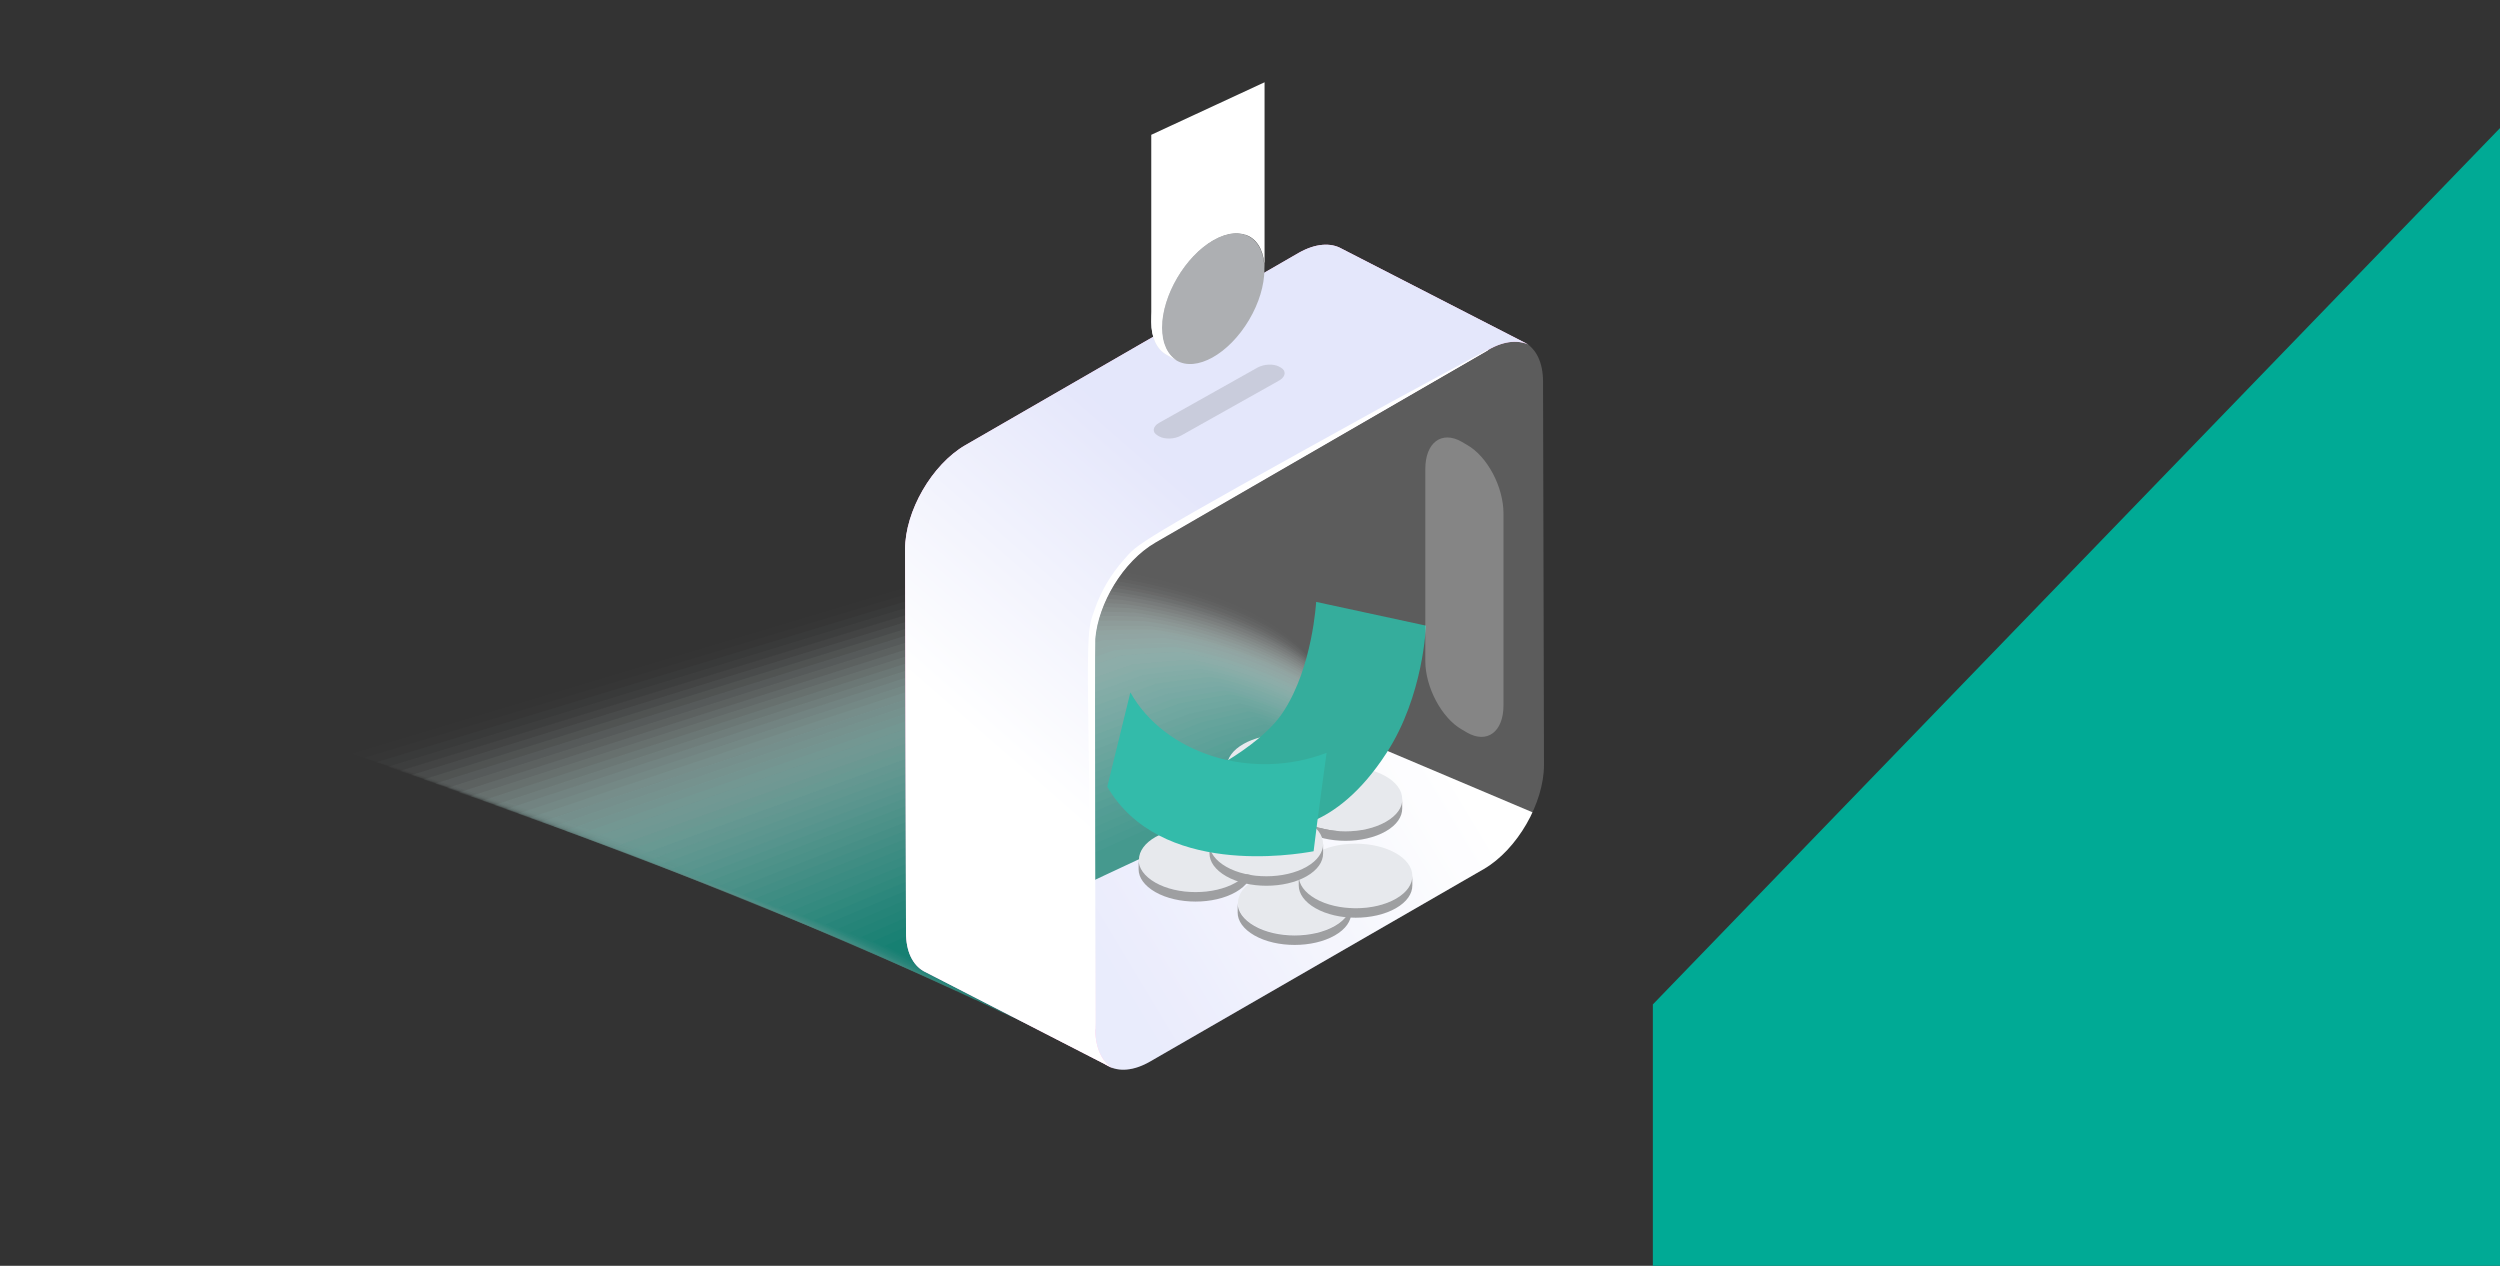 <?xml version="1.0" encoding="utf-8"?>
<!-- Generator: Adobe Illustrator 26.5.0, SVG Export Plug-In . SVG Version: 6.00 Build 0)  -->
<svg version="1.1" id="Layer_1" xmlns="http://www.w3.org/2000/svg" xmlns:xlink="http://www.w3.org/1999/xlink" x="0px" y="0px"
	 viewBox="0 0 790 400" style="enable-background:new 0 0 790 400;" xml:space="preserve">
<rect x="0" y="0" width="790" height="400" fill="#333333" stroke="none"/>
<style type="text/css">
	.st0{opacity:0.63;}
	.st1{fill:#FFFFFF;fill-opacity:0;}
	.st2{opacity:1.000000e-02;fill:#F9FDFD;enable-background:new    ;}
	.st3{opacity:2.000000e-02;fill:#F4FBFA;enable-background:new    ;}
	.st4{opacity:3.000000e-02;fill:#EEF9F8;enable-background:new    ;}
	.st5{opacity:4.000000e-02;fill:#E9F8F6;enable-background:new    ;}
	.st6{opacity:5.000000e-02;fill:#E3F6F3;enable-background:new    ;}
	.st7{opacity:7.000000e-02;fill:#DEF4F1;enable-background:new    ;}
	.st8{opacity:8.000000e-02;fill:#D8F2EF;enable-background:new    ;}
	.st9{opacity:9.000000e-02;fill:#D3F0ED;enable-background:new    ;}
	.st10{opacity:0.1;fill:#CDEEEA;enable-background:new    ;}
	.st11{opacity:0.11;fill:#C8EDE8;enable-background:new    ;}
	.st12{opacity:0.12;fill:#C2EBE6;enable-background:new    ;}
	.st13{opacity:0.13;fill:#BCE9E3;enable-background:new    ;}
	.st14{opacity:0.14;fill:#B7E7E1;enable-background:new    ;}
	.st15{opacity:0.15;fill:#B1E5DF;enable-background:new    ;}
	.st16{opacity:0.16;fill:#ACE3DC;enable-background:new    ;}
	.st17{opacity:0.17;fill:#A6E1DA;enable-background:new    ;}
	.st18{opacity:0.18;fill:#A1E0D8;enable-background:new    ;}
	.st19{opacity:0.2;fill:#9BDED6;enable-background:new    ;}
	.st20{opacity:0.21;fill:#96DCD3;enable-background:new    ;}
	.st21{opacity:0.22;fill:#90DAD1;enable-background:new    ;}
	.st22{opacity:0.23;fill:#8BD8CF;enable-background:new    ;}
	.st23{opacity:0.24;fill:#85D6CC;enable-background:new    ;}
	.st24{opacity:0.25;fill:#7FD4CA;enable-background:new    ;}
	.st25{opacity:0.26;fill:#7AD3C8;enable-background:new    ;}
	.st26{opacity:0.27;fill:#74D1C5;enable-background:new    ;}
	.st27{opacity:0.28;fill:#6FCFC3;enable-background:new    ;}
	.st28{opacity:0.29;fill:#69CDC1;enable-background:new    ;}
	.st29{opacity:0.3;fill:#64CBBE;enable-background:new    ;}
	.st30{opacity:0.32;fill:#5EC9BC;enable-background:new    ;}
	.st31{opacity:0.33;fill:#59C8BA;enable-background:new    ;}
	.st32{opacity:0.34;fill:#53C6B8;enable-background:new    ;}
	.st33{opacity:0.35;fill:#4EC4B5;enable-background:new    ;}
	.st34{opacity:0.36;fill:#48C2B3;enable-background:new    ;}
	.st35{opacity:0.37;fill:#43C0B1;enable-background:new    ;}
	.st36{opacity:0.38;fill:#3DBEAE;enable-background:new    ;}
	.st37{opacity:0.39;fill:#37BCAC;enable-background:new    ;}
	.st38{opacity:0.4;fill:#32BBAA;enable-background:new    ;}
	.st39{opacity:0.41;fill:#2CB9A7;enable-background:new    ;}
	.st40{opacity:0.42;fill:#27B7A5;enable-background:new    ;}
	.st41{opacity:0.43;fill:#21B5A3;enable-background:new    ;}
	.st42{opacity:0.45;fill:#1CB3A1;enable-background:new    ;}
	.st43{opacity:0.46;fill:#16B19E;enable-background:new    ;}
	.st44{opacity:0.47;fill:#11B09C;enable-background:new    ;}
	.st45{opacity:0.48;fill:#0BAE9A;enable-background:new    ;}
	.st46{opacity:0.49;fill:#06AC97;enable-background:new    ;}
	.st47{opacity:0.5;fill:#00AA95;enable-background:new    ;}
	.st48{clip-path:url(#SVGID_00000131350843115383281900000013269080521782320813_);}
	.st49{fill:url(#SVGID_00000178204113508155408170000016937560865223452831_);}
	.st50{fill:#E1E4E8;}
	.st51{fill:#86878A;}
	.st52{fill:#029983;}
	.st53{fill:#00AA95;}
	.st54{opacity:0.2;fill:#FFFFFF;enable-background:new    ;}
	.st55{fill:#FFB3E3;}
	.st56{fill:url(#SVGID_00000046326745512348166000000004760541181771686566_);}
	.st57{fill:#FFFFFF;}
	.st58{opacity:0.25;fill:#FFFFFF;enable-background:new    ;}
	.st59{opacity:0.2;fill:#606060;enable-background:new    ;}
	.st60{fill:#ADAFB2;}
	.st61{fill:url(#SVGID_00000136384969996978287450000008103036130898694799_);}
	.st62{clip-path:url(#SVGID_00000151524577220961815270000016351419248974613376_);}
</style>
<g>
	<g id="Layer_1_00000121274348088867091610000002999862520634254512_">
		<g class="st0">
			<path class="st1" d="M107.6,236.9c31.8,9.8,63.7,19.7,95.5,29.5s63.7,19.7,95.5,29.5c38.2-9.8,68.7-24,89.2-38.7
				s30.8-30.1,28.7-42.1c-3.7-21.4-47.5-37-100.9-40.2c-34.7,10.3-69.3,20.7-104,31S142.3,226.5,107.6,236.9L107.6,236.9z"/>
			<path class="st2" d="M214.5,207.2c-34.4,10.3-68.8,20.6-103.2,31c31.6,9.8,63.1,19.7,94.7,29.5c31.5,9.4,63,18.9,94.4,28.3
				c8.5-2.2,16.5-4.6,24.2-7.2c26.5-8.9,48.2-19.9,64-31.3c20.2-14.5,30.5-29.6,28.6-41.5l0,0c-3.1-17.7-35-31.8-76-37.5
				c-7.6-1-15.6-1.7-23.8-2.2C283.1,186.7,248.8,196.9,214.5,207.2L214.5,207.2z"/>
			<path class="st3" d="M217.4,208.6c-34.1,10.3-68.2,20.6-102.4,30.9c31.3,9.9,62.6,19.7,93.9,29.6c31.1,9,62.3,18,93.4,27.1
				c8.4-2.2,16.4-4.6,24-7.2c26.2-8.9,47.7-19.8,63.3-31c19.9-14.3,30.2-29.2,28.5-40.9l0,0c-3-17.3-35.2-31.6-75.3-37.2
				c-7.6-0.9-15.5-1.6-23.6-2C285.3,188.1,251.4,198.4,217.4,208.6L217.4,208.6z"/>
			<path class="st4" d="M220.4,210c-33.9,10.3-67.7,20.6-101.5,30.9c31,9.9,62,19.7,93,29.6c30.8,8.6,61.6,17.2,92.3,25.8
				c8.3-2.2,16.2-4.6,23.7-7.2c25.9-8.8,47.1-19.6,62.7-30.7c19.6-14.1,29.9-28.7,28.5-40.3l0,0c-3-16.9-35.4-31.4-74.6-36.8
				c-7.5-0.9-15.3-1.5-23.3-1.8C287.5,189.6,253.9,199.8,220.4,210L220.4,210z"/>
			<path class="st5" d="M223.3,211.4c-33.6,10.3-67.1,20.6-100.7,30.9c30.7,9.9,61.5,19.8,92.2,29.6c30.4,8.2,60.9,16.4,91.3,24.6
				c8.2-2.2,16-4.6,23.4-7.2c25.5-8.8,46.5-19.5,62-30.5c19.4-13.9,29.6-28.3,28.4-39.7l0,0c-2.9-16.5-35.6-31.2-73.9-36.5
				c-7.4-0.8-15.1-1.4-23.1-1.7C289.7,191.1,256.5,201.2,223.3,211.4L223.3,211.4z"/>
			<path class="st6" d="M226.2,212.8c-33.3,10.3-66.6,20.6-99.9,30.8c30.5,9.9,60.9,19.8,91.4,29.7c30.1,7.8,60.1,15.6,90.2,23.4
				c8.1-2.2,15.8-4.6,23.1-7.2c25.2-8.7,46-19.3,61.3-30.2c19.1-13.7,29.3-27.8,28.3-39.1l0,0c-2.8-16.1-35.8-31-73.1-36.2
				c-7.3-0.8-15-1.3-22.8-1.5C291.9,192.6,259,202.7,226.2,212.8L226.2,212.8z"/>
			<path class="st7" d="M229.1,214.1c-33,10.3-66.1,20.5-99.1,30.8c30.2,9.9,60.4,19.8,90.6,29.7c29.7,7.4,59.4,14.8,89.2,22.2
				c8-2.2,15.6-4.6,22.9-7.2c24.9-8.6,45.4-19.1,60.7-29.9c18.9-13.4,29-27.4,28.2-38.5l0,0c-2.8-15.7-36-30.8-72.4-35.9
				c-7.2-0.7-14.8-1.1-22.5-1.3C294.1,194.1,261.6,204.1,229.1,214.1L229.1,214.1z"/>
			<path class="st8" d="M232,215.5c-32.8,10.3-65.5,20.5-98.2,30.8c29.9,9.9,59.8,19.8,89.8,29.7c29.4,7,58.8,14,88.1,21
				c7.9-2.2,15.4-4.6,22.6-7.1c24.5-8.6,44.8-19,60-29.7c18.6-13.2,28.7-26.9,28.1-37.9l0,0c-2.7-15.3-36.1-30.6-71.7-35.5
				c-7.2-0.6-14.6-1-22.3-1.2C296.3,195.6,264.2,205.5,232,215.5L232,215.5z"/>
			<path class="st9" d="M234.9,216.9c-32.5,10.2-65,20.5-97.4,30.7c29.6,9.9,59.3,19.8,88.9,29.7c29,6.6,58,13.1,87.1,19.7
				c7.8-2.2,15.2-4.6,22.3-7.1c24.2-8.5,44.3-18.8,59.3-29.4c18.4-13,28.4-26.5,28.1-37.3l0,0c-2.6-14.9-36.3-30.4-71-35.2
				c-7.1-0.6-14.5-0.9-22-1C298.5,197,266.7,207,234.9,216.9L234.9,216.9z"/>
			<path class="st10" d="M237.9,218.3c-32.2,10.2-64.4,20.5-96.6,30.7c29.4,9.9,58.8,19.8,88.1,29.8c28.7,6.2,57.3,12.3,86,18.5
				c7.7-2.2,15-4.6,22.1-7.1c23.8-8.5,43.7-18.6,58.6-29.1c18.1-12.7,28-26,28-36.7l0,0c-2.5-14.5-36.5-30.2-70.2-34.9
				c-7-0.5-14.3-0.8-21.8-0.8C300.7,198.5,269.3,208.4,237.9,218.3L237.9,218.3z"/>
			<path class="st11" d="M240.8,219.7c-31.9,10.2-63.9,20.4-95.8,30.7c29.1,9.9,58.2,19.9,87.3,29.8c28.3,5.8,56.6,11.5,85,17.3
				c7.6-2.2,14.8-4.6,21.8-7.1c23.5-8.5,43.1-18.5,58-28.9c17.9-12.5,27.7-25.6,27.9-36.1l0,0c-2.5-14.1-36.7-30-69.5-34.5
				c-6.9-0.4-14.1-0.7-21.5-0.7C302.9,200,271.8,209.8,240.8,219.7L240.8,219.7z"/>
			<path class="st12" d="M243.7,221c-31.7,10.2-63.3,20.4-95,30.6c28.8,9.9,57.7,19.9,86.5,29.8c28,5.4,55.9,10.7,83.9,16.1
				c7.5-2.2,14.6-4.6,21.5-7.1c23.1-8.4,42.6-18.3,57.3-28.6c17.6-12.3,27.4-25.1,27.8-35.4l0,0c-2.4-13.7-36.9-29.8-68.8-34.2
				c-6.8-0.4-14-0.6-21.2-0.5C305.1,201.5,274.4,211.2,243.7,221L243.7,221z"/>
			<path class="st13" d="M246.6,222.4c-31.4,10.2-62.8,20.4-94.2,30.6c28.6,9.9,57.1,19.9,85.7,29.9c27.6,5,55.2,9.9,82.9,14.8
				c7.4-2.2,14.5-4.6,21.2-7.1c22.8-8.4,42-18.1,56.6-28.3c17.3-12.1,27.1-24.7,27.8-34.8l0,0c-2.3-13.3-37.1-29.6-68.1-33.9
				c-6.8-0.3-13.8-0.4-21-0.3C307.3,203,276.9,212.7,246.6,222.4L246.6,222.4z"/>
			<path class="st14" d="M249.5,223.8c-31.1,10.1-62.2,20.4-93.3,30.6c28.3,10,56.6,19.9,84.8,29.9c27.3,4.5,54.5,9.1,81.8,13.6
				c7.3-2.2,14.3-4.6,21-7.1c22.5-8.3,41.5-18,56-28.1c17.1-11.9,26.8-24.2,27.7-34.2l0,0c-2.3-12.9-37.3-29.4-67.3-33.6
				c-6.7-0.3-13.6-0.3-20.7-0.2C309.5,204.5,279.5,214.1,249.5,223.8L249.5,223.8z"/>
			<path class="st15" d="M252.4,225.2c-30.9,10.1-61.7,20.4-92.5,30.5c28,10,56,19.9,84,29.9c26.9,4.1,53.8,8.3,80.8,12.4
				c7.2-2.2,14.1-4.6,20.7-7.1c22.1-8.3,40.9-17.8,55.3-27.8c16.8-11.6,26.5-23.8,27.6-33.6l0,0c-2.2-12.6-37.5-29.2-66.6-33.2
				c-6.6-0.2-13.4-0.2-20.4,0C311.7,205.9,282,215.5,252.4,225.2L252.4,225.2z"/>
			<path class="st16" d="M255.4,226.6c-30.6,10.1-61.1,20.3-91.7,30.5c27.7,10,55.5,20,83.2,30c26.6,3.7,53.1,7.5,79.7,11.2
				c7.1-2.2,13.9-4.6,20.4-7.1c21.8-8.2,40.3-17.7,54.6-27.5c16.6-11.4,26.2-23.4,27.5-33l0,0c-2.1-12.2-37.6-29-65.9-32.9
				c-6.5-0.1-13.3-0.1-20.2,0.2C313.9,207.4,284.6,216.9,255.4,226.6L255.4,226.6z"/>
			<path class="st17" d="M258.3,227.9c-30.3,10.1-60.6,20.3-90.9,30.5c27.5,10,54.9,20,82.4,30c26.2,3.3,52.4,6.6,78.6,10
				c7-2.2,13.7-4.6,20.2-7.1c21.4-8.2,39.8-17.5,54-27.3c16.3-11.2,25.9-22.9,27.4-32.4l0,0c-2.1-11.8-37.8-28.8-65.2-32.6
				c-6.4-0.1-13.1,0-19.9,0.3C316.1,208.9,287.2,218.3,258.3,227.9L258.3,227.9z"/>
			<path class="st18" d="M261.2,229.3c-30,10.1-60,20.3-90.1,30.4c27.2,10,54.4,20,81.6,30c25.9,2.9,51.7,5.8,77.6,8.7
				c6.9-2.2,13.5-4.6,19.9-7.1c21.1-8.1,39.2-17.3,53.3-27c16-11,25.6-22.5,27.4-31.8l0,0c-2-11.4-38-28.6-64.4-32.3
				c-6.4,0-12.9,0.1-19.7,0.5C318.3,210.3,289.7,219.8,261.2,229.3L261.2,229.3z"/>
			<path class="st19" d="M264.1,230.7c-29.8,10.1-59.5,20.3-89.2,30.4c26.9,10,53.8,20,80.7,30c25.5,2.5,51,5,76.5,7.5
				c6.8-2.2,13.3-4.6,19.6-7.1c20.8-8.1,38.6-17.2,52.6-26.7c15.8-10.8,25.3-22,27.3-31.2l0,0c-1.9-11-38.2-28.4-63.7-31.9
				c-6.3,0.1-12.8,0.3-19.4,0.7C320.4,211.8,292.2,221.2,264.1,230.7L264.1,230.7z"/>
			<path class="st20" d="M267,232.1c-29.5,10-58.9,20.2-88.4,30.4c26.6,10,53.3,20,79.9,30.1c25.2,2.1,50.3,4.2,75.5,6.3
				c6.7-2.2,13.1-4.6,19.4-7c20.4-8,38-17,52-26.5c15.5-10.5,25-21.6,27.2-30.6l0,0c-1.9-10.6-38.4-28.2-63-31.6
				c-6.2,0.1-12.6,0.4-19.1,0.9C322.7,213.3,294.8,222.6,267,232.1z"/>
			<path class="st21" d="M270,233.5c-29.2,10-58.4,20.2-87.6,30.3c26.4,10,52.7,20.1,79.1,30.1c24.8,1.7,49.6,3.4,74.4,5.1
				c6.6-2.2,12.9-4.6,19.1-7c20.1-8,37.5-16.9,51.3-26.2c15.2-10.3,24.7-21.1,27.1-30l0,0c-1.8-10.2-38.6-28-62.3-31.3
				c-6.1,0.2-12.4,0.5-18.9,1C324.8,214.8,297.4,224.1,270,233.5L270,233.5z"/>
			<path class="st22" d="M272.9,234.9c-28.9,10-57.8,20.2-86.8,30.3c26.1,10,52.2,20.1,78.3,30.1c24.5,1.3,48.9,2.6,73.4,3.9
				c6.5-2.2,12.8-4.6,18.8-7c19.7-7.9,36.9-16.7,50.6-25.9c15-10.1,24.4-20.7,27-29.4l0,0c-1.7-9.8-38.8-27.8-61.5-30.9
				c-6,0.2-12.3,0.6-18.6,1.2C327,216.3,299.9,225.5,272.9,234.9L272.9,234.9z"/>
			<path class="st23" d="M275.8,236.2c-28.7,10-57.3,20.2-85.9,30.3c25.8,10,51.6,20.1,77.5,30.1c24.1,0.9,48.2,1.8,72.3,2.6
				c6.4-2.2,12.6-4.6,18.5-7c19.4-7.8,36.4-16.5,50-25.7c14.7-9.9,24.1-20.2,27-28.8l0,0c-1.6-9.4-38.9-27.6-60.8-30.6
				c-6,0.3-12.1,0.8-18.4,1.4C329.2,217.8,302.5,226.9,275.8,236.2L275.8,236.2z"/>
			<path class="st24" d="M278.7,237.6c-28.4,10-56.8,20.2-85.1,30.2c25.6,10.1,51.1,20.1,76.6,30.2c23.8,0.5,47.5,0.9,71.3,1.4
				c6.3-2.2,12.4-4.6,18.3-7c19.1-7.8,35.8-16.4,49.3-25.4c14.5-9.6,23.8-19.8,26.9-28.2l0,0c-1.6-9-39.1-27.4-60.1-30.3
				c-5.9,0.4-11.9,0.9-18.1,1.5C331.4,219.3,305,228.4,278.7,237.6L278.7,237.6z"/>
			<path class="st25" d="M281.6,239c-28.1,10-56.2,20.1-84.3,30.2c25.3,10.1,50.6,20.1,75.8,30.2c23.4,0.1,46.8,0.1,70.2,0.2
				c6.2-2.2,12.2-4.6,18-7c18.7-7.7,35.2-16.2,48.6-25.1c14.2-9.4,23.5-19.3,26.8-27.6l0,0c-1.5-8.6-39.3-27.2-59.4-30
				c-5.8,0.4-11.8,1-17.8,1.7C333.6,220.7,307.6,229.7,281.6,239L281.6,239z"/>
			<path class="st26" d="M284.5,240.4c-27.9,10-55.6,20.1-83.5,30.2c25,10.1,50,20.2,75,30.2c23-0.4,46.1-0.7,69.2-1
				c6.1-2.2,12-4.6,17.7-7c18.4-7.7,34.6-16.1,48-24.9s23.1-18.9,26.7-27l0,0c-1.4-8.2-39.5-27-58.6-29.6
				c-5.7,0.5-11.6,1.1-17.6,1.9C335.8,222.2,310.2,231.2,284.5,240.4L284.5,240.4z"/>
			<path class="st27" d="M287.5,241.8c-27.6,10-55.1,20.1-82.7,30.1c24.7,10.1,49.4,20.2,74.2,30.3c22.7-0.8,45.4-1.5,68.1-2.3
				c6-2.2,11.8-4.6,17.5-7c18-7.6,34.1-15.9,47.3-24.6c13.7-9,22.8-18.4,26.6-26.4l0,0c-1.4-7.9-39.7-26.8-57.9-29.3
				c-5.6,0.6-11.4,1.2-17.3,2C338,223.7,312.7,232.6,287.5,241.8L287.5,241.8z"/>
			<path class="st28" d="M290.4,243.1c-27.3,9.9-54.6,20.1-81.8,30.1c24.4,10.1,48.9,20.2,73.4,30.3c22.4-1.2,44.7-2.3,67-3.5
				c5.9-2.2,11.6-4.6,17.2-7c17.7-7.6,33.5-15.7,46.6-24.3c13.4-8.8,22.5-18,26.6-25.8l0,0c-1.3-7.4-39.9-26.6-57.2-29
				c-5.6,0.6-11.2,1.3-17,2.2C340.2,225.2,315.3,234.1,290.4,243.1L290.4,243.1z"/>
			<path class="st29" d="M293.3,244.5c-27,9.9-54,20.1-81,30.1c24.2,10.1,48.4,20.2,72.5,30.3c22-1.6,44-3.1,66-4.7
				c5.8-2.2,11.4-4.6,16.9-7c17.4-7.5,32.9-15.6,46-24.1c13.1-8.6,22.2-17.5,26.5-25.1l0,0c-1.2-7.1-40-26.4-56.5-28.7
				c-5.5,0.7-11.1,1.5-16.8,2.4C342.4,226.6,317.8,235.5,293.3,244.5L293.3,244.5z"/>
			<path class="st30" d="M296.2,245.9c-26.8,9.9-53.5,20-80.2,30c23.9,10.1,47.8,20.2,71.7,30.4c21.6-2,43.3-4,64.9-5.9
				c5.7-2.2,11.2-4.6,16.6-7c17-7.5,32.4-15.4,45.3-23.8c12.9-8.4,21.9-17.1,26.4-24.5l0,0c-1.2-6.7-40.2-26.2-55.7-28.3
				c-5.4,0.7-10.9,1.6-16.5,2.5C344.6,228.1,320.4,236.9,296.2,245.9L296.2,245.9z"/>
			<path class="st31" d="M299.1,247.3c-26.5,9.9-52.9,20-79.4,30c23.6,10.1,47.3,20.3,70.9,30.4c21.3-2.4,42.6-4.8,63.9-7.1
				c5.6-2.2,11-4.6,16.4-7c16.7-7.4,31.8-15.3,44.6-23.5c12.6-8.1,21.6-16.6,26.3-23.9l0,0c-1.1-6.3-40.4-26-55-28
				c-5.3,0.8-10.8,1.7-16.3,2.7C346.8,229.6,323,238.4,299.1,247.3L299.1,247.3z"/>
			<path class="st32" d="M302.1,248.7c-26.2,9.9-52.4,20-78.6,30c23.4,10.1,46.7,20.3,70.1,30.4c21-2.8,41.9-5.6,62.8-8.4
				c5.5-2.2,10.9-4.6,16.1-7c16.4-7.3,31.2-15.1,44-23.3c12.4-7.9,21.3-16.2,26.3-23.3l0,0c-1-5.9-40.6-25.8-54.3-27.7
				c-5.2,0.9-10.6,1.8-16,2.9C349,231.1,325.5,239.8,302.1,248.7L302.1,248.7z"/>
			<path class="st33" d="M305,250c-25.9,9.9-51.8,20-77.7,29.9c23.1,10.1,46.2,20.3,69.3,30.5c20.6-3.2,41.2-6.4,61.8-9.6
				c5.4-2.2,10.7-4.6,15.8-6.9c16-7.3,30.7-15,43.3-23c12.1-7.7,21-15.8,26.2-22.7l0,0c-1-5.5-40.8-25.6-53.5-27.4
				c-5.1,0.9-10.4,1.9-15.7,3C351.2,232.6,328.1,241.2,305,250L305,250z"/>
			<path class="st34" d="M307.9,251.4c-25.7,9.9-51.3,19.9-76.9,29.9c22.8,10.2,45.6,20.3,68.4,30.5c20.2-3.6,40.5-7.2,60.7-10.8
				c5.3-2.2,10.5-4.6,15.5-6.9c15.7-7.2,30.1-14.8,42.6-22.7c11.8-7.5,20.7-15.3,26.1-22.1l0,0c-0.9-5.1-41-25.4-52.8-27
				c-5.1,1-10.2,2.1-15.5,3.2C353.4,234.1,330.6,242.7,307.9,251.4L307.9,251.4z"/>
			<path class="st35" d="M310.8,252.8c-25.4,9.9-50.7,19.9-76.1,29.9c22.5,10.2,45.1,20.3,67.6,30.5c19.9-4,39.8-8,59.7-12
				c5.2-2.2,10.3-4.6,15.3-6.9c15.4-7.2,29.5-14.6,42-22.5c11.6-7.3,20.4-14.9,26-21.5l0,0c-0.8-4.7-41.2-25.2-52.1-26.7
				c-5,1.1-10.1,2.2-15.2,3.4C355.6,235.5,333.2,244.1,310.8,252.8L310.8,252.8z"/>
			<path class="st36" d="M313.7,254.2c-25.1,9.9-50.2,19.9-75.3,29.8c22.3,10.2,44.5,20.4,66.8,30.5c19.5-4.4,39.1-8.8,58.6-13.3
				c5.1-2.3,10.1-4.6,15-6.9c15-7.1,29-14.5,41.3-22.2c11.3-7.1,20.1-14.4,25.9-20.9l0,0c-0.8-4.3-41.4-25-51.4-26.4
				c-4.9,1.1-9.9,2.3-15,3.5C357.8,237,335.7,245.5,313.7,254.2z"/>
			<path class="st37" d="M316.6,255.6c-24.8,9.9-49.6,19.9-74.4,29.8c22,10.2,44,20.4,66,30.6c19.2-4.8,38.4-9.6,57.6-14.5
				c5-2.3,9.9-4.6,14.7-6.9c14.7-7,28.4-14.3,40.6-21.9c11-6.8,19.8-14,25.9-20.3l0,0c-0.7-3.9-41.5-24.8-50.6-26
				c-4.8,1.2-9.7,2.4-14.7,3.7C360,238.5,338.3,247,316.6,255.6L316.6,255.6z"/>
			<path class="st38" d="M319.6,256.9c-24.6,9.9-49.1,19.9-73.6,29.8c21.7,10.2,43.4,20.4,65.2,30.6c18.8-5.2,37.7-10.5,56.5-15.7
				c4.9-2.3,9.7-4.6,14.5-6.9c14.3-7,27.8-14.2,40-21.7c10.8-6.6,19.5-13.5,25.8-19.7l0,0c-0.6-3.5-41.7-24.6-49.9-25.7
				c-4.8,1.2-9.6,2.5-14.4,3.9C362.2,240,340.8,248.4,319.6,256.9L319.6,256.9z"/>
			<path class="st39" d="M322.5,258.3c-24.3,9.9-48.5,19.8-72.8,29.7c21.5,10.2,42.9,20.4,64.3,30.6c18.5-5.6,37-11.3,55.5-16.9
				c4.8-2.3,9.5-4.6,14.2-6.9c14-6.9,27.2-14,39.3-21.4c10.5-6.4,19.2-13.1,25.7-19.1l0,0c-0.5-3.1-41.9-24.4-49.2-25.4
				c-4.7,1.3-9.4,2.6-14.2,4C364.4,241.5,343.4,249.8,322.5,258.3L322.5,258.3z"/>
			<path class="st40" d="M325.4,259.7c-24,9.9-48,19.8-72,29.7c21.2,10.2,42.4,20.4,63.5,30.7c18.1-6,36.3-12.1,54.4-18.1
				c4.7-2.3,9.3-4.6,13.9-6.9c13.7-6.9,26.7-13.9,38.6-21.1c10.2-6.2,18.9-12.6,25.6-18.5l0,0c-0.5-2.8-42.1-24.2-48.5-25.1
				c-4.6,1.4-9.2,2.8-13.9,4.2C366.6,243,346,251.3,325.4,259.7L325.4,259.7z"/>
			<path class="st41" d="M328.3,261.1c-23.7,9.8-47.4,19.8-71.2,29.7c20.9,10.2,41.8,20.5,62.7,30.7c17.8-6.5,35.6-12.9,53.4-19.4
				c4.6-2.3,9.1-4.6,13.6-6.9c13.3-6.8,26.1-13.7,38-20.9c10-6,18.6-12.2,25.5-17.9l0,0c-0.4-2.4-42.3-24-47.8-24.7
				c-4.5,1.4-9.1,2.9-13.6,4.4C368.8,244.4,348.5,252.7,328.3,261.1L328.3,261.1z"/>
			<path class="st42" d="M331.2,262.5c-23.5,9.9-46.9,19.8-70.4,29.6c20.6,10.2,41.2,20.5,61.9,30.7c17.4-6.9,34.9-13.7,52.3-20.6
				c4.5-2.3,9-4.6,13.4-6.9c13-6.7,25.5-13.6,37.3-20.6c9.7-5.8,18.2-11.7,25.5-17.3l0,0c-0.3-2-42.5-23.8-47-24.4
				c-4.4,1.5-8.9,3-13.4,4.5C370.9,245.9,351.1,254.2,331.2,262.5L331.2,262.5z"/>
			<path class="st43" d="M334.2,263.9c-23.2,9.9-46.4,19.7-69.5,29.6c20.4,10.2,40.7,20.5,61.1,30.8c17.1-7.3,34.2-14.5,51.2-21.8
				c4.4-2.3,8.8-4.6,13.1-6.9c12.7-6.7,25-13.4,36.6-20.4c9.4-5.6,17.9-11.3,25.4-16.7l0,0c-0.3-1.6-42.7-23.6-46.3-24.1
				c-4.4,1.5-8.7,3.1-13.1,4.7C373.2,247.4,353.7,255.6,334.2,263.9L334.2,263.9z"/>
			<path class="st44" d="M337.1,265.2c-22.9,9.9-45.8,19.7-68.7,29.6c20.1,10.3,40.2,20.5,60.2,30.8c16.7-7.7,33.5-15.4,50.2-23
				c4.3-2.3,8.6-4.6,12.8-6.9c12.3-6.6,24.4-13.3,36-20.1c9.2-5.4,17.6-10.8,25.3-16l0,0c-0.2-1.2-42.8-23.4-45.6-23.8
				c-4.3,1.6-8.6,3.2-12.9,4.9C375.4,248.9,356.2,257,337.1,265.2L337.1,265.2z"/>
			<path class="st45" d="M340,266.6c-22.6,9.9-45.3,19.7-67.9,29.5c19.8,10.3,39.6,20.5,59.4,30.8c16.4-8.1,32.8-16.2,49.1-24.2
				c4.2-2.3,8.4-4.5,12.6-6.8c12-6.5,23.8-13.1,35.3-19.8c8.9-5.2,17.3-10.4,25.2-15.5l0,0c-0.1-0.8-43-23.2-44.9-23.4
				c-4.2,1.7-8.4,3.4-12.6,5C377.6,250.3,358.8,258.5,340,266.6L340,266.6z"/>
			<path class="st46" d="M342.9,268c-22.4,9.8-44.7,19.7-67.1,29.5c19.5,10.3,39.1,20.6,58.6,30.8c16-8.5,32.1-17,48.1-25.5
				c4.1-2.3,8.2-4.5,12.3-6.8c11.7-6.5,23.2-13,34.6-19.5c8.6-5,17-9.9,25.2-14.8l0,0c-0.1-0.4-43.2-23-44.1-23.1
				c-4.1,1.7-8.2,3.5-12.4,5.2C379.8,251.8,361.3,259.9,342.9,268L342.9,268z"/>
			<path class="st47" d="M279.6,298.9c19.3,10.3,38.5,20.6,57.8,30.9c19.7-11.2,39.4-22.4,59-33.5c19.7-11.2,39.4-22.4,59-33.5l0,0
				l-43.4-22.8c-22.1,9.8-44.2,19.6-66.2,29.5S301.7,289,279.6,298.9L279.6,298.9z"/>
		</g>
		<g>
			<defs>
				<path id="SVGID_1_" d="M487.6,120.6c0-12.1-8.6-17-19.1-10.9l-105.4,60.8c-10.5,6.1-19,20.8-19,32.9l0.3,121.1
					c0,12.1,8.6,17,19.1,10.9l105.4-60.8c10.5-6.1,19-20.8,19-32.9L487.6,120.6L487.6,120.6z"/>
			</defs>
			<clipPath id="SVGID_00000102524350836572291050000011472195800397629079_">
				<use xlink:href="#SVGID_1_"  style="overflow:visible;"/>
			</clipPath>
			<g style="clip-path:url(#SVGID_00000102524350836572291050000011472195800397629079_);">
				
					<linearGradient id="SVGID_00000129907332610317393950000016198467562361622415_" gradientUnits="userSpaceOnUse" x1="330.039" y1="73.371" x2="461.009" y2="152.151" gradientTransform="matrix(1 0 0 -1 0 400)">
					<stop  offset="0.18" style="stop-color:#E4E7FB"/>
					<stop  offset="0.21" style="stop-color:#E5E7FB"/>
					<stop  offset="1" style="stop-color:#FFFFFF"/>
				</linearGradient>
				<polygon style="fill:url(#SVGID_00000129907332610317393950000016198467562361622415_);" points="292,303.3 360.8,346 
					507,266.3 435.6,236.1 				"/>
			</g>
		</g>
		<g>
			<g>
				<g>
					<ellipse class="st50" cx="409.1" cy="285.3" rx="17.9" ry="10.2"/>
					<path class="st51" d="M421.8,292.6c-7,4-18.4,4-25.4,0c-3.5-2-5.3-4.6-5.3-7.2v3c0,2.6,1.8,5.2,5.3,7.2c7,4,18.4,4,25.4,0
						c3.5-2,5.2-4.6,5.2-7.2v-3C427,287.9,425.3,290.6,421.8,292.6z"/>
				</g>
				<g>
					<ellipse class="st50" cx="428.4" cy="276.8" rx="17.9" ry="10.2"/>
					<path class="st51" d="M441.1,284c-7,4-18.4,4-25.4,0c-3.5-2-5.3-4.6-5.3-7.2v3c0,2.6,1.8,5.2,5.3,7.2c7,4,18.4,4,25.4,0
						c3.5-2,5.2-4.6,5.2-7.2v-3C446.3,279.4,444.6,282,441.1,284z"/>
				</g>
				<g>
					<ellipse class="st50" cx="409.1" cy="252.5" rx="17.9" ry="10.2"/>
					<path class="st51" d="M421.8,259.8c-7,4-18.4,4-25.4,0c-3.5-2-5.3-4.6-5.3-7.2v3c0,2.6,1.8,5.2,5.3,7.2c7,4,18.4,4,25.4,0
						c3.5-2,5.2-4.6,5.2-7.2v-3C427,255.1,425.3,257.8,421.8,259.8z"/>
				</g>
				<g>
					<ellipse class="st50" cx="425.2" cy="252.5" rx="17.9" ry="10.2"/>
					<path class="st51" d="M437.9,259.7c-7,4-18.4,4-25.4,0c-3.5-2-5.3-4.6-5.3-7.2v3c0,2.6,1.8,5.2,5.3,7.2c7,4,18.4,4,25.4,0
						c3.5-2,5.2-4.6,5.2-7.2v-3C443.2,255.1,441.4,257.7,437.9,259.7z"/>
				</g>
				<g>
					<ellipse class="st50" cx="377.8" cy="271.7" rx="17.9" ry="10.2"/>
					<path class="st51" d="M390.5,278.9c-7,4-18.4,4-25.4,0c-3.5-2-5.3-4.6-5.3-7.2v3c0,2.6,1.8,5.2,5.3,7.2c7,4,18.4,4,25.4,0
						c3.5-2,5.2-4.6,5.2-7.2v-3C395.8,274.3,394,276.9,390.5,278.9z"/>
				</g>
				<g>
					<ellipse class="st50" cx="400.2" cy="266.7" rx="17.9" ry="10.2"/>
					<path class="st51" d="M412.9,273.9c-7,4-18.4,4-25.4,0c-3.5-2-5.3-4.6-5.3-7.2v3c0,2.6,1.8,5.2,5.3,7.2c7,4,18.4,4,25.4,0
						c3.5-2,5.2-4.6,5.2-7.2v-3C418.1,269.3,416.4,271.9,412.9,273.9z"/>
				</g>
				<g>
					<ellipse class="st50" cx="383.8" cy="251.3" rx="17.9" ry="10.2"/>
					<path class="st51" d="M396.5,258.5c-7,4-18.4,4-25.4,0c-3.5-2-5.3-4.6-5.3-7.2v3c0,2.6,1.8,5.2,5.3,7.2c7,4,18.4,4,25.4,0
						c3.5-2,5.2-4.6,5.2-7.2v-3C401.8,253.9,400,256.5,396.5,258.5z"/>
				</g>
				<g>
					<ellipse class="st50" cx="405.6" cy="242.3" rx="17.9" ry="10.2"/>
					<path class="st51" d="M418.3,249.5c-7,4-18.4,4-25.4,0c-3.5-2-5.3-4.6-5.3-7.2v3c0,2.6,1.8,5.2,5.3,7.2c7,4,18.4,4,25.4,0
						c3.5-2,5.2-4.6,5.2-7.2v-3C423.5,244.9,421.8,247.5,418.3,249.5z"/>
				</g>
				<path class="st52" d="M415.9,190.2l34.7,7.5c0,0-0.7,22.2-12.5,40.3c-16.5,25.5-33.8,23.7-33.8,23.7l-28.3-15
					c0,0,21.8-9.7,29.6-21.9C414.8,210.7,415.9,190.2,415.9,190.2L415.9,190.2z"/>
				<path class="st53" d="M349.9,248.6l7.3-29.8c10.8,19.3,38.2,28.2,62,19.1c0,0-3,21.7-4.1,31.1
					C409.1,270.1,366.5,277.2,349.9,248.6L349.9,248.6z"/>
			</g>
			<path class="st54" d="M487.6,120.6c0-12.1-8.6-17-19.1-10.9l-105.4,60.8c-10.5,6.1-19,20.8-19,32.9l0.3,121.1
				c0,12.1,8.6,17,19.1,10.9l105.4-60.8c10.5-6.1,19-20.8,19-32.9L487.6,120.6L487.6,120.6z"/>
			<path class="st55" d="M424,78.6c-3.5-2-8.3-1.7-13.6,1.3l-105.4,60.8c-10.5,6.1-19,20.8-19,32.9l0.3,121.1c0,6,2.1,10.2,5.6,12.2
				l59.8,30.7c-3.4-2-5.5-6.2-5.6-12.2l-0.3-121.1c0-12.1,8.5-26.8,19-32.9l105.4-60.8c5.3-3.1,10.1-3.3,13.6-1.3L424,78.6L424,78.6
				z"/>
			
				<linearGradient id="SVGID_00000024712312940777695810000004548308339501978294_" gradientUnits="userSpaceOnUse" x1="407.638" y1="252.992" x2="322.478" y2="155.242" gradientTransform="matrix(1 0 0 -1 0 400)">
				<stop  offset="0.18" style="stop-color:#E4E7FB"/>
				<stop  offset="0.21" style="stop-color:#E5E7FB"/>
				<stop  offset="1" style="stop-color:#FFFFFF"/>
			</linearGradient>
			<path style="fill:url(#SVGID_00000024712312940777695810000004548308339501978294_);" d="M424,78.6c-3.5-2-8.3-1.7-13.6,1.3
				l-105.4,60.8c-10.5,6.1-19,20.8-19,32.9l0.3,121.1c0,6,2.1,10.2,5.6,12.2l59.8,30.7c-3.4-2-5.5-6.2-5.6-12.2l-0.3-121.1
				c0-12.1,8.5-26.8,19-32.9l105.4-60.8c5.3-3.1,10.1-3.3,13.6-1.3L424,78.6L424,78.6z"/>
			<path class="st57" d="M346.1,325.4c-1.3-39.1-0.3-10.2-1.1-35.3c-1.8-93.9-1.7-89.9,0.9-97.5c2.1-6,5.2-11.2,9.3-15.8
				c4.6-5.1,1.1-3.8,83.9-49.5l15.5-8.4c1-0.5-4.5,2.4,15.5-8.4l0.1,0.2c-2.9,1.7-91.7,53-105,60.7c-10.4,6-18.2,19.4-19.1,30.5
				c-0.2,2.4,0.1,123.4,0.1,123.4H346.1L346.1,325.4z"/>
			<path class="st58" d="M461.9,230.5l1.7,1c6.3,3.6,11.5-0.2,11.5-8.6v-60.7c0-8.3-5.1-18-11.5-21.6l-1.7-1
				c-6.3-3.6-11.5,0.2-11.5,8.6v60.7C450.4,217.2,455.6,226.9,461.9,230.5z"/>
			<path class="st59" d="M404.3,120.2l-31,17.4c-2.1,1.2-5.2,1.3-7,0.3l-0.5-0.3c-1.8-1-1.6-2.8,0.5-4l31-17.4
				c2.1-1.2,5.2-1.3,7-0.3l0.5,0.3C406.5,117.2,406.3,119,404.3,120.2L404.3,120.2z"/>
			<g>
				<path class="st50" d="M367.2,103.6c0-10.2,7.3-22.6,16.2-27.7c4.5-2.6,8.5-2.8,11.5-1.1l0,0l-3.4-1.9c-2.9-1.7-7-1.4-11.5,1.1
					c-9,5.1-16.2,17.5-16.2,27.7c0,5.1,1.8,8.7,4.8,10.4l3.4,1.9C369,112.3,367.2,108.7,367.2,103.6z"/>
				
					<ellipse transform="matrix(0.51 -0.86 0.86 0.51 106.622 375.962)" class="st60" cx="383.4" cy="94.4" rx="22.7" ry="13.2"/>
				<g>
					
						<linearGradient id="SVGID_00000069366235396318399720000011406749378122925463_" gradientUnits="userSpaceOnUse" x1="381.745" y1="286" x2="381.745" y2="374" gradientTransform="matrix(1 0 0 -1 0 400)">
						<stop  offset="0" style="stop-color:#FFFFFF"/>
						<stop  offset="0.8" style="stop-color:#FFFFFF"/>
					</linearGradient>
					<path style="fill:url(#SVGID_00000069366235396318399720000011406749378122925463_);" d="M363.8,42.6v59.1
						c0,5.1,1.8,8.7,4.8,10.4l3.4,1.9c-2.9-1.7-4.8-5.3-4.8-10.4c0-10.2,7.3-22.6,16.2-27.7c9-5.1,16.2-1,16.2,9.2V26L363.8,42.6
						L363.8,42.6z"/>
				</g>
			</g>
		</g>
		<g>
			<defs>
				<rect id="SVGID_00000071560878188311022670000002043534997785114796_" x="-4" y="-6.5" width="798" height="413"/>
			</defs>
			<clipPath id="SVGID_00000139991823148435578450000010577010974507719609_">
				<use xlink:href="#SVGID_00000071560878188311022670000002043534997785114796_"  style="overflow:visible;"/>
			</clipPath>
			<g style="clip-path:url(#SVGID_00000139991823148435578450000010577010974507719609_);">
				<polygon class="st53" points="522.3,317.4 522.3,923.6 522.3,923.6 1108.4,923.6 1108.4,-288.9 				"/>
			</g>
		</g>
	</g>
</g>
</svg>
